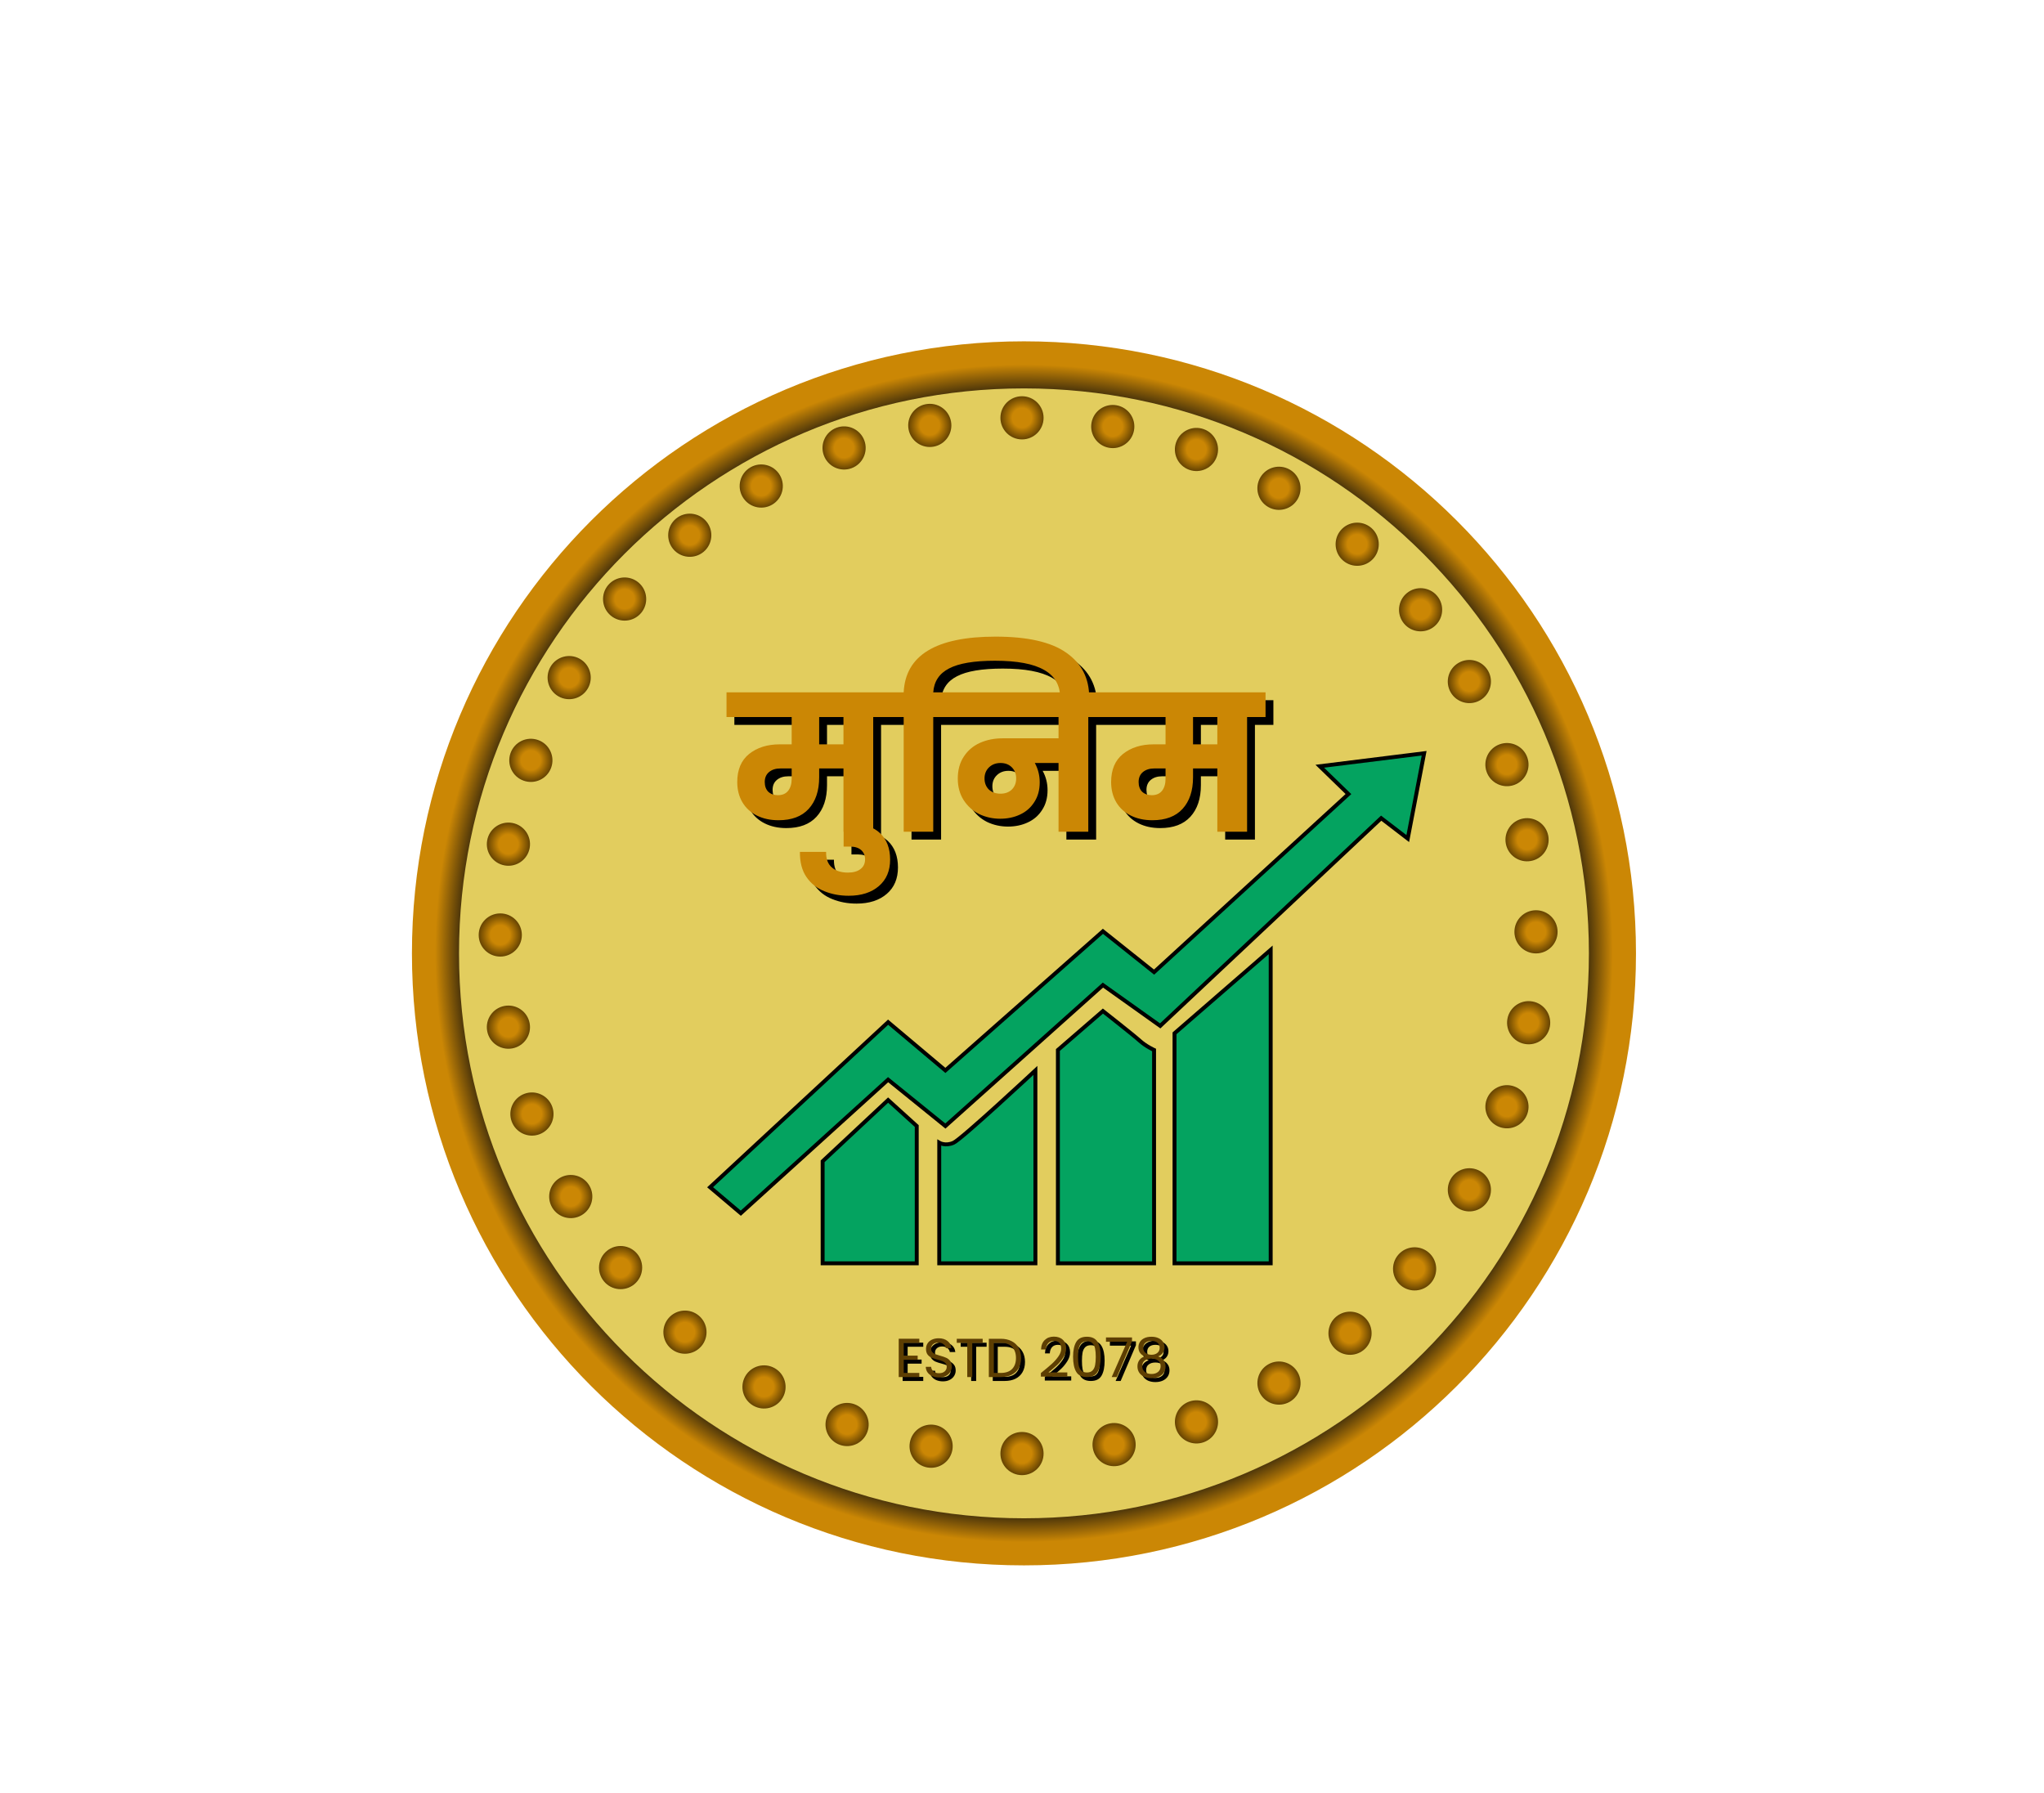<svg width="521" height="457" viewBox="0 0 521 457" fill="none" xmlns="http://www.w3.org/2000/svg">
<rect width="521" height="457" fill="white"/>
<g filter="url(#filter0_d_29_57)">
<path d="M261 389C343.843 389 411 321.843 411 239C411 156.157 343.843 89 261 89C178.157 89 111 156.157 111 239C111 321.843 178.157 389 261 389Z" fill="#E2CD5E"/>
<path d="M261 389C343.843 389 411 321.843 411 239C411 156.157 343.843 89 261 89C178.157 89 111 156.157 111 239C111 321.843 178.157 389 261 389Z" stroke="url(#paint0_radial_29_57)" stroke-width="12"/>
</g>
<g filter="url(#filter1_d_29_57)">
<path d="M209.682 318V292L226.37 276.4L233.67 283.018V318H209.682Z" fill="#04A360"/>
<path d="M181 298.618L226.37 256.545L240.971 268.836L281.126 233.382L294.163 243.782L343.705 198.4L336.404 191.309L363 188L358.828 209.745L352.049 204.545L295.728 257.491L281.126 247.091L240.971 283.018L226.37 271.2L188.822 305.236L181 298.618Z" fill="#04A360"/>
<path d="M299.378 318V259.382L323.888 238.109V318H299.378Z" fill="#04A360"/>
<path d="M269.653 263.636L281.126 253.709C281.126 253.709 288.948 259.855 290.513 261.273C292.077 262.691 294.163 263.636 294.163 263.636V318H269.653V263.636Z" fill="#04A360"/>
<path d="M239.407 287.273C239.407 287.273 240.971 288.218 243.057 287.273C245.143 286.327 263.917 268.836 263.917 268.836V318H239.407V287.273Z" fill="#04A360"/>
<path d="M209.682 318V292L226.37 276.4L233.67 283.018V318H209.682Z" stroke="black"/>
<path d="M181 298.618L226.37 256.545L240.971 268.836L281.126 233.382L294.163 243.782L343.705 198.4L336.404 191.309L363 188L358.828 209.745L352.049 204.545L295.728 257.491L281.126 247.091L240.971 283.018L226.37 271.2L188.822 305.236L181 298.618Z" stroke="black"/>
<path d="M299.378 318V259.382L323.888 238.109V318H299.378Z" stroke="black"/>
<path d="M269.653 263.636L281.126 253.709C281.126 253.709 288.948 259.855 290.513 261.273C292.077 262.691 294.163 263.636 294.163 263.636V318H269.653V263.636Z" stroke="black"/>
<path d="M239.407 287.273C239.407 287.273 240.971 288.218 243.057 287.273C245.143 286.327 263.917 268.836 263.917 268.836V318H239.407V287.273Z" stroke="black"/>
</g>
<g filter="url(#filter2_d_29_57)">
<path d="M231.352 339.278V342.54H234.908V343.59H231.352V346.95H235.328V348H230.078V338.228H235.328V339.278H231.352ZM240.35 348.098C239.706 348.098 239.127 347.986 238.614 347.762C238.11 347.529 237.713 347.211 237.424 346.81C237.134 346.399 236.985 345.928 236.976 345.396H238.334C238.38 345.853 238.567 346.241 238.894 346.558C239.23 346.866 239.715 347.02 240.35 347.02C240.956 347.02 241.432 346.871 241.778 346.572C242.132 346.264 242.31 345.872 242.31 345.396C242.31 345.023 242.207 344.719 242.002 344.486C241.796 344.253 241.54 344.075 241.232 343.954C240.924 343.833 240.508 343.702 239.986 343.562C239.342 343.394 238.824 343.226 238.432 343.058C238.049 342.89 237.718 342.629 237.438 342.274C237.167 341.91 237.032 341.425 237.032 340.818C237.032 340.286 237.167 339.815 237.438 339.404C237.708 338.993 238.086 338.676 238.572 338.452C239.066 338.228 239.631 338.116 240.266 338.116C241.18 338.116 241.927 338.345 242.506 338.802C243.094 339.259 243.425 339.866 243.5 340.622H242.1C242.053 340.249 241.857 339.922 241.512 339.642C241.166 339.353 240.709 339.208 240.14 339.208C239.608 339.208 239.174 339.348 238.838 339.628C238.502 339.899 238.334 340.281 238.334 340.776C238.334 341.131 238.432 341.42 238.628 341.644C238.833 341.868 239.08 342.041 239.37 342.162C239.668 342.274 240.084 342.405 240.616 342.554C241.26 342.731 241.778 342.909 242.17 343.086C242.562 343.254 242.898 343.52 243.178 343.884C243.458 344.239 243.598 344.724 243.598 345.34C243.598 345.816 243.472 346.264 243.22 346.684C242.968 347.104 242.594 347.445 242.1 347.706C241.605 347.967 241.022 348.098 240.35 348.098ZM251.479 338.242V339.278H248.819V348H247.545V339.278H244.871V338.242H251.479ZM256.085 338.242C257.149 338.242 258.068 338.443 258.843 338.844C259.627 339.236 260.224 339.801 260.635 340.538C261.055 341.275 261.265 342.143 261.265 343.142C261.265 344.141 261.055 345.009 260.635 345.746C260.224 346.474 259.627 347.034 258.843 347.426C258.068 347.809 257.149 348 256.085 348H253.047V338.242H256.085ZM256.085 346.95C257.345 346.95 258.306 346.619 258.969 345.956C259.631 345.284 259.963 344.346 259.963 343.142C259.963 341.929 259.627 340.981 258.955 340.3C258.292 339.619 257.335 339.278 256.085 339.278H254.321V346.95H256.085ZM266.314 346.978C267.499 346.026 268.428 345.247 269.1 344.64C269.772 344.024 270.336 343.385 270.794 342.722C271.26 342.05 271.494 341.392 271.494 340.748C271.494 340.141 271.344 339.665 271.046 339.32C270.756 338.965 270.285 338.788 269.632 338.788C268.997 338.788 268.502 338.989 268.148 339.39C267.802 339.782 267.616 340.309 267.588 340.972H266.356C266.393 339.927 266.71 339.119 267.308 338.55C267.905 337.981 268.675 337.696 269.618 337.696C270.579 337.696 271.34 337.962 271.9 338.494C272.469 339.026 272.754 339.759 272.754 340.692C272.754 341.467 272.52 342.223 272.054 342.96C271.596 343.688 271.074 344.332 270.486 344.892C269.898 345.443 269.146 346.087 268.232 346.824H273.048V347.888H266.314V346.978ZM274.52 342.834C274.52 341.229 274.782 339.978 275.304 339.082C275.827 338.177 276.742 337.724 278.048 337.724C279.346 337.724 280.256 338.177 280.778 339.082C281.301 339.978 281.562 341.229 281.562 342.834C281.562 344.467 281.301 345.737 280.778 346.642C280.256 347.547 279.346 348 278.048 348C276.742 348 275.827 347.547 275.304 346.642C274.782 345.737 274.52 344.467 274.52 342.834ZM280.302 342.834C280.302 342.022 280.246 341.336 280.134 340.776C280.032 340.207 279.812 339.749 279.476 339.404C279.15 339.059 278.674 338.886 278.048 338.886C277.414 338.886 276.928 339.059 276.592 339.404C276.266 339.749 276.046 340.207 275.934 340.776C275.832 341.336 275.78 342.022 275.78 342.834C275.78 343.674 275.832 344.379 275.934 344.948C276.046 345.517 276.266 345.975 276.592 346.32C276.928 346.665 277.414 346.838 278.048 346.838C278.674 346.838 279.15 346.665 279.476 346.32C279.812 345.975 280.032 345.517 280.134 344.948C280.246 344.379 280.302 343.674 280.302 342.834ZM289.541 338.872L285.649 348H284.361L288.309 338.998H282.905V337.906H289.541V338.872ZM292.802 342.736C292.279 342.531 291.878 342.232 291.598 341.84C291.318 341.448 291.178 340.972 291.178 340.412C291.178 339.908 291.304 339.455 291.556 339.054C291.808 338.643 292.181 338.321 292.676 338.088C293.18 337.845 293.787 337.724 294.496 337.724C295.205 337.724 295.807 337.845 296.302 338.088C296.806 338.321 297.184 338.643 297.436 339.054C297.697 339.455 297.828 339.908 297.828 340.412C297.828 340.953 297.683 341.429 297.394 341.84C297.105 342.241 296.708 342.54 296.204 342.736C296.783 342.913 297.24 343.226 297.576 343.674C297.921 344.113 298.094 344.645 298.094 345.27C298.094 345.877 297.945 346.409 297.646 346.866C297.347 347.314 296.923 347.664 296.372 347.916C295.831 348.159 295.205 348.28 294.496 348.28C293.787 348.28 293.161 348.159 292.62 347.916C292.088 347.664 291.673 347.314 291.374 346.866C291.075 346.409 290.926 345.877 290.926 345.27C290.926 344.645 291.094 344.108 291.43 343.66C291.766 343.212 292.223 342.904 292.802 342.736ZM296.596 340.566C296.596 339.997 296.409 339.558 296.036 339.25C295.663 338.942 295.149 338.788 294.496 338.788C293.852 338.788 293.343 338.942 292.97 339.25C292.597 339.558 292.41 340.001 292.41 340.58C292.41 341.103 292.601 341.523 292.984 341.84C293.376 342.157 293.88 342.316 294.496 342.316C295.121 342.316 295.625 342.157 296.008 341.84C296.4 341.513 296.596 341.089 296.596 340.566ZM294.496 343.296C293.805 343.296 293.241 343.459 292.802 343.786C292.363 344.103 292.144 344.584 292.144 345.228C292.144 345.825 292.354 346.306 292.774 346.67C293.203 347.034 293.777 347.216 294.496 347.216C295.215 347.216 295.784 347.034 296.204 346.67C296.624 346.306 296.834 345.825 296.834 345.228C296.834 344.603 296.619 344.127 296.19 343.8C295.761 343.464 295.196 343.296 294.496 343.296Z" fill="#010101"/>
</g>
<g filter="url(#filter3_d_29_57)">
<path d="M230.352 338.278V341.54H233.908V342.59H230.352V345.95H234.328V347H229.078V337.228H234.328V338.278H230.352ZM239.35 347.098C238.706 347.098 238.127 346.986 237.614 346.762C237.11 346.529 236.713 346.211 236.424 345.81C236.134 345.399 235.985 344.928 235.976 344.396H237.334C237.38 344.853 237.567 345.241 237.894 345.558C238.23 345.866 238.715 346.02 239.35 346.02C239.956 346.02 240.432 345.871 240.778 345.572C241.132 345.264 241.31 344.872 241.31 344.396C241.31 344.023 241.207 343.719 241.002 343.486C240.796 343.253 240.54 343.075 240.232 342.954C239.924 342.833 239.508 342.702 238.986 342.562C238.342 342.394 237.824 342.226 237.432 342.058C237.049 341.89 236.718 341.629 236.438 341.274C236.167 340.91 236.032 340.425 236.032 339.818C236.032 339.286 236.167 338.815 236.438 338.404C236.708 337.993 237.086 337.676 237.572 337.452C238.066 337.228 238.631 337.116 239.266 337.116C240.18 337.116 240.927 337.345 241.506 337.802C242.094 338.259 242.425 338.866 242.5 339.622H241.1C241.053 339.249 240.857 338.922 240.512 338.642C240.166 338.353 239.709 338.208 239.14 338.208C238.608 338.208 238.174 338.348 237.838 338.628C237.502 338.899 237.334 339.281 237.334 339.776C237.334 340.131 237.432 340.42 237.628 340.644C237.833 340.868 238.08 341.041 238.37 341.162C238.668 341.274 239.084 341.405 239.616 341.554C240.26 341.731 240.778 341.909 241.17 342.086C241.562 342.254 241.898 342.52 242.178 342.884C242.458 343.239 242.598 343.724 242.598 344.34C242.598 344.816 242.472 345.264 242.22 345.684C241.968 346.104 241.594 346.445 241.1 346.706C240.605 346.967 240.022 347.098 239.35 347.098ZM250.479 337.242V338.278H247.819V347H246.545V338.278H243.871V337.242H250.479ZM255.085 337.242C256.149 337.242 257.068 337.443 257.843 337.844C258.627 338.236 259.224 338.801 259.635 339.538C260.055 340.275 260.265 341.143 260.265 342.142C260.265 343.141 260.055 344.009 259.635 344.746C259.224 345.474 258.627 346.034 257.843 346.426C257.068 346.809 256.149 347 255.085 347H252.047V337.242H255.085ZM255.085 345.95C256.345 345.95 257.306 345.619 257.969 344.956C258.631 344.284 258.963 343.346 258.963 342.142C258.963 340.929 258.627 339.981 257.955 339.3C257.292 338.619 256.335 338.278 255.085 338.278H253.321V345.95H255.085ZM265.314 345.978C266.499 345.026 267.428 344.247 268.1 343.64C268.772 343.024 269.336 342.385 269.794 341.722C270.26 341.05 270.494 340.392 270.494 339.748C270.494 339.141 270.344 338.665 270.046 338.32C269.756 337.965 269.285 337.788 268.632 337.788C267.997 337.788 267.502 337.989 267.148 338.39C266.802 338.782 266.616 339.309 266.588 339.972H265.356C265.393 338.927 265.71 338.119 266.308 337.55C266.905 336.981 267.675 336.696 268.618 336.696C269.579 336.696 270.34 336.962 270.9 337.494C271.469 338.026 271.754 338.759 271.754 339.692C271.754 340.467 271.52 341.223 271.054 341.96C270.596 342.688 270.074 343.332 269.486 343.892C268.898 344.443 268.146 345.087 267.232 345.824H272.048V346.888H265.314V345.978ZM273.52 341.834C273.52 340.229 273.782 338.978 274.304 338.082C274.827 337.177 275.742 336.724 277.048 336.724C278.346 336.724 279.256 337.177 279.778 338.082C280.301 338.978 280.562 340.229 280.562 341.834C280.562 343.467 280.301 344.737 279.778 345.642C279.256 346.547 278.346 347 277.048 347C275.742 347 274.827 346.547 274.304 345.642C273.782 344.737 273.52 343.467 273.52 341.834ZM279.302 341.834C279.302 341.022 279.246 340.336 279.134 339.776C279.032 339.207 278.812 338.749 278.476 338.404C278.15 338.059 277.674 337.886 277.048 337.886C276.414 337.886 275.928 338.059 275.592 338.404C275.266 338.749 275.046 339.207 274.934 339.776C274.832 340.336 274.78 341.022 274.78 341.834C274.78 342.674 274.832 343.379 274.934 343.948C275.046 344.517 275.266 344.975 275.592 345.32C275.928 345.665 276.414 345.838 277.048 345.838C277.674 345.838 278.15 345.665 278.476 345.32C278.812 344.975 279.032 344.517 279.134 343.948C279.246 343.379 279.302 342.674 279.302 341.834ZM288.541 337.872L284.649 347H283.361L287.309 337.998H281.905V336.906H288.541V337.872ZM291.802 341.736C291.279 341.531 290.878 341.232 290.598 340.84C290.318 340.448 290.178 339.972 290.178 339.412C290.178 338.908 290.304 338.455 290.556 338.054C290.808 337.643 291.181 337.321 291.676 337.088C292.18 336.845 292.787 336.724 293.496 336.724C294.205 336.724 294.807 336.845 295.302 337.088C295.806 337.321 296.184 337.643 296.436 338.054C296.697 338.455 296.828 338.908 296.828 339.412C296.828 339.953 296.683 340.429 296.394 340.84C296.105 341.241 295.708 341.54 295.204 341.736C295.783 341.913 296.24 342.226 296.576 342.674C296.921 343.113 297.094 343.645 297.094 344.27C297.094 344.877 296.945 345.409 296.646 345.866C296.347 346.314 295.923 346.664 295.372 346.916C294.831 347.159 294.205 347.28 293.496 347.28C292.787 347.28 292.161 347.159 291.62 346.916C291.088 346.664 290.673 346.314 290.374 345.866C290.075 345.409 289.926 344.877 289.926 344.27C289.926 343.645 290.094 343.108 290.43 342.66C290.766 342.212 291.223 341.904 291.802 341.736ZM295.596 339.566C295.596 338.997 295.409 338.558 295.036 338.25C294.663 337.942 294.149 337.788 293.496 337.788C292.852 337.788 292.343 337.942 291.97 338.25C291.597 338.558 291.41 339.001 291.41 339.58C291.41 340.103 291.601 340.523 291.984 340.84C292.376 341.157 292.88 341.316 293.496 341.316C294.121 341.316 294.625 341.157 295.008 340.84C295.4 340.513 295.596 340.089 295.596 339.566ZM293.496 342.296C292.805 342.296 292.241 342.459 291.802 342.786C291.363 343.103 291.144 343.584 291.144 344.228C291.144 344.825 291.354 345.306 291.774 345.67C292.203 346.034 292.777 346.216 293.496 346.216C294.215 346.216 294.784 346.034 295.204 345.67C295.624 345.306 295.834 344.825 295.834 344.228C295.834 343.603 295.619 343.127 295.19 342.8C294.761 342.464 294.196 342.296 293.496 342.296Z" fill="#5D3E02"/>
</g>
<circle cx="260.5" cy="106.5" r="5.5" fill="url(#paint1_radial_29_57)"/>
<circle cx="260.5" cy="370.5" r="5.5" fill="url(#paint2_radial_29_57)"/>
<circle cx="391.516" cy="237.517" r="5.5" transform="rotate(89.825 391.516 237.517)" fill="url(#paint3_radial_29_57)"/>
<circle cx="127.517" cy="238.323" r="5.5" transform="rotate(89.825 127.517 238.323)" fill="url(#paint4_radial_29_57)"/>
<circle cx="236.995" cy="108.432" r="5.5" transform="rotate(-10.25 236.995 108.432)" fill="url(#paint5_radial_29_57)"/>
<circle cx="283.974" cy="368.218" r="5.5" transform="rotate(-10.25 283.974 368.218)" fill="url(#paint6_radial_29_57)"/>
<circle cx="389.234" cy="214.043" r="5.5" transform="rotate(79.575 389.234 214.043)" fill="url(#paint7_radial_29_57)"/>
<circle cx="129.592" cy="261.815" r="5.5" transform="rotate(79.575 129.592 261.815)" fill="url(#paint8_radial_29_57)"/>
<circle cx="283.636" cy="108.719" r="5.5" transform="rotate(10.101 283.636 108.719)" fill="url(#paint9_radial_29_57)"/>
<circle cx="237.333" cy="368.626" r="5.5" transform="rotate(10.101 237.333 368.626)" fill="url(#paint10_radial_29_57)"/>
<circle cx="389.642" cy="260.683" r="5.5" transform="rotate(99.927 389.642 260.683)" fill="url(#paint11_radial_29_57)"/>
<circle cx="129.594" cy="215.174" r="5.5" transform="rotate(99.927 129.594 215.174)" fill="url(#paint12_radial_29_57)"/>
<circle cx="304.968" cy="114.568" r="5.5" transform="rotate(19.713 304.968 114.568)" fill="url(#paint13_radial_29_57)"/>
<circle cx="215.917" cy="363.096" r="5.5" transform="rotate(19.713 215.917 363.096)" fill="url(#paint14_radial_29_57)"/>
<circle cx="384.111" cy="282.1" r="5.5" transform="rotate(109.538 384.111 282.1)" fill="url(#paint15_radial_29_57)"/>
<circle cx="135.313" cy="193.808" r="5.5" transform="rotate(109.538 135.313 193.808)" fill="url(#paint16_radial_29_57)"/>
<circle cx="326" cy="124.461" r="5.5" transform="rotate(29.815 326 124.461)" fill="url(#paint17_radial_29_57)"/>
<circle cx="194.74" cy="353.518" r="5.5" transform="rotate(29.815 194.74 353.518)" fill="url(#paint18_radial_29_57)"/>
<circle cx="374.533" cy="303.276" r="5.5" transform="rotate(119.64 374.533 303.276)" fill="url(#paint19_radial_29_57)"/>
<circle cx="145.077" cy="172.717" r="5.5" transform="rotate(119.64 145.077 172.717)" fill="url(#paint20_radial_29_57)"/>
<circle cx="345.938" cy="138.719" r="5.5" transform="rotate(40.469 345.938 138.719)" fill="url(#paint21_radial_29_57)"/>
<circle cx="174.591" cy="339.558" r="5.5" transform="rotate(40.469 174.591 339.558)" fill="url(#paint22_radial_29_57)"/>
<circle cx="360.574" cy="323.425" r="5.5" transform="rotate(130.294 360.574 323.425)" fill="url(#paint23_radial_29_57)"/>
<circle cx="159.212" cy="152.692" r="5.5" transform="rotate(130.294 159.212 152.692)" fill="url(#paint24_radial_29_57)"/>
<circle cx="362.099" cy="155.423" r="5.5" transform="rotate(50.571 362.099 155.423)" fill="url(#paint25_radial_29_57)"/>
<circle cx="158.183" cy="323.097" r="5.5" transform="rotate(50.571 158.183 323.097)" fill="url(#paint26_radial_29_57)"/>
<circle cx="344.112" cy="339.833" r="5.5" transform="rotate(140.396 344.112 339.833)" fill="url(#paint27_radial_29_57)"/>
<circle cx="175.817" cy="136.43" r="5.5" transform="rotate(140.396 175.817 136.43)" fill="url(#paint28_radial_29_57)"/>
<circle cx="374.53" cy="173.718" r="5.5" transform="rotate(60.182 374.53 173.718)" fill="url(#paint29_radial_29_57)"/>
<circle cx="145.48" cy="304.989" r="5.5" transform="rotate(60.182 145.48 304.989)" fill="url(#paint30_radial_29_57)"/>
<circle cx="326.005" cy="352.535" r="5.5" transform="rotate(150.007 326.005 352.535)" fill="url(#paint31_radial_29_57)"/>
<circle cx="194.035" cy="123.887" r="5.5" transform="rotate(150.007 194.035 123.887)" fill="url(#paint32_radial_29_57)"/>
<circle cx="384.11" cy="194.894" r="5.5" transform="rotate(70.284 384.11 194.894)" fill="url(#paint33_radial_29_57)"/>
<circle cx="135.587" cy="283.958" r="5.5" transform="rotate(70.284 135.587 283.958)" fill="url(#paint34_radial_29_57)"/>
<circle cx="304.973" cy="362.429" r="5.5" transform="rotate(160.109 304.973 362.429)" fill="url(#paint35_radial_29_57)"/>
<circle cx="215.152" cy="114.179" r="5.5" transform="rotate(160.109 215.152 114.179)" fill="url(#paint36_radial_29_57)"/>
<path d="M229.28 184.768H224.576V214H216.992V197.872H210.8V200.128C210.8 203.552 209.904 206.24 208.112 208.192C206.352 210.112 203.792 211.072 200.432 211.072C198.352 211.072 196.512 210.672 194.912 209.872C193.312 209.072 192.08 207.936 191.216 206.464C190.352 204.992 189.92 203.28 189.92 201.328C189.92 198.192 190.928 195.808 192.944 194.176C194.992 192.544 197.584 191.728 200.72 191.728H203.792V184.768H187.184V178.48H229.28V184.768ZM216.992 184.768H210.8V191.728H216.992V184.768ZM203.792 197.872H200.912C199.728 197.872 198.768 198.176 198.032 198.784C197.296 199.392 196.928 200.24 196.928 201.328C196.928 202.384 197.232 203.216 197.84 203.824C198.48 204.4 199.296 204.688 200.288 204.688C201.408 204.688 202.272 204.32 202.88 203.584C203.488 202.816 203.792 201.792 203.792 200.512V197.872ZM228.885 221.104C228.885 223.952 227.941 226.192 226.053 227.824C224.133 229.488 221.557 230.32 218.325 230.32C216.085 230.32 214.021 229.936 212.133 229.168C210.245 228.432 208.725 227.232 207.573 225.568C206.421 223.904 205.861 221.76 205.893 219.136H212.565C212.533 220.928 213.029 222.256 214.053 223.12C215.045 223.984 216.405 224.416 218.133 224.416C219.509 224.416 220.581 224.112 221.349 223.504C222.117 222.928 222.501 222.096 222.501 221.008C222.501 220.08 222.181 219.312 221.541 218.704C220.869 218.096 219.925 217.792 218.709 217.792H217.029V211.936H218.709C222.037 211.936 224.565 212.736 226.293 214.336C228.021 215.968 228.885 218.224 228.885 221.104ZM255.765 164.272C263.893 164.272 269.893 165.632 273.765 168.352C277.669 171.072 279.621 174.848 279.621 179.68V180.496H272.229V179.872C272.229 176.672 270.869 174.304 268.149 172.768C265.429 171.2 261.253 170.416 255.621 170.416C250.309 170.416 246.405 171.072 243.909 172.384C241.413 173.664 240.069 175.696 239.877 178.48H244.581V184.768H239.877V214H232.341V184.768H227.637V178.48H232.341C232.789 169.008 240.597 164.272 255.765 164.272ZM284.101 184.768H279.397V214H271.813V196.48H265.765C266.597 197.984 267.013 199.632 267.013 201.424C267.013 203.376 266.549 205.056 265.621 206.464C264.725 207.872 263.509 208.928 261.973 209.632C260.469 210.336 258.789 210.688 256.933 210.688C255.013 210.688 253.221 210.288 251.557 209.488C249.925 208.656 248.613 207.472 247.621 205.936C246.629 204.368 246.133 202.544 246.133 200.464C246.133 198.256 246.645 196.384 247.669 194.848C248.693 193.28 250.069 192.112 251.797 191.344C253.525 190.576 255.445 190.192 257.557 190.192H271.813V184.768H242.965V178.48H284.101V184.768ZM257.029 204.304C258.213 204.304 259.173 203.952 259.909 203.248C260.645 202.512 261.013 201.568 261.013 200.416C261.013 199.264 260.645 198.32 259.909 197.584C259.173 196.848 258.213 196.48 257.029 196.48C255.845 196.48 254.869 196.848 254.101 197.584C253.333 198.32 252.949 199.264 252.949 200.416C252.949 201.568 253.317 202.512 254.053 203.248C254.821 203.952 255.813 204.304 257.029 204.304ZM324.577 184.768H319.873V214H312.289V197.872H306.097V200.128C306.097 203.552 305.201 206.24 303.409 208.192C301.649 210.112 299.089 211.072 295.729 211.072C293.649 211.072 291.809 210.672 290.209 209.872C288.609 209.072 287.377 207.936 286.513 206.464C285.649 204.992 285.217 203.28 285.217 201.328C285.217 198.192 286.225 195.808 288.241 194.176C290.289 192.544 292.881 191.728 296.017 191.728H299.089V184.768H282.481V178.48H324.577V184.768ZM312.289 184.768H306.097V191.728H312.289V184.768ZM299.089 197.872H296.209C295.025 197.872 294.065 198.176 293.329 198.784C292.593 199.392 292.225 200.24 292.225 201.328C292.225 202.384 292.529 203.216 293.137 203.824C293.777 204.4 294.593 204.688 295.585 204.688C296.705 204.688 297.569 204.32 298.177 203.584C298.785 202.816 299.089 201.792 299.089 200.512V197.872Z" fill="black"/>
<path d="M227.28 182.768H222.576V212H214.992V195.872H208.8V198.128C208.8 201.552 207.904 204.24 206.112 206.192C204.352 208.112 201.792 209.072 198.432 209.072C196.352 209.072 194.512 208.672 192.912 207.872C191.312 207.072 190.08 205.936 189.216 204.464C188.352 202.992 187.92 201.28 187.92 199.328C187.92 196.192 188.928 193.808 190.944 192.176C192.992 190.544 195.584 189.728 198.72 189.728H201.792V182.768H185.184V176.48H227.28V182.768ZM214.992 182.768H208.8V189.728H214.992V182.768ZM201.792 195.872H198.912C197.728 195.872 196.768 196.176 196.032 196.784C195.296 197.392 194.928 198.24 194.928 199.328C194.928 200.384 195.232 201.216 195.84 201.824C196.48 202.4 197.296 202.688 198.288 202.688C199.408 202.688 200.272 202.32 200.88 201.584C201.488 200.816 201.792 199.792 201.792 198.512V195.872ZM226.885 219.104C226.885 221.952 225.941 224.192 224.053 225.824C222.133 227.488 219.557 228.32 216.325 228.32C214.085 228.32 212.021 227.936 210.133 227.168C208.245 226.432 206.725 225.232 205.573 223.568C204.421 221.904 203.861 219.76 203.893 217.136H210.565C210.533 218.928 211.029 220.256 212.053 221.12C213.045 221.984 214.405 222.416 216.133 222.416C217.509 222.416 218.581 222.112 219.349 221.504C220.117 220.928 220.501 220.096 220.501 219.008C220.501 218.08 220.181 217.312 219.541 216.704C218.869 216.096 217.925 215.792 216.709 215.792H215.029V209.936H216.709C220.037 209.936 222.565 210.736 224.293 212.336C226.021 213.968 226.885 216.224 226.885 219.104ZM253.765 162.272C261.893 162.272 267.893 163.632 271.765 166.352C275.669 169.072 277.621 172.848 277.621 177.68V178.496H270.229V177.872C270.229 174.672 268.869 172.304 266.149 170.768C263.429 169.2 259.253 168.416 253.621 168.416C248.309 168.416 244.405 169.072 241.909 170.384C239.413 171.664 238.069 173.696 237.877 176.48H242.581V182.768H237.877V212H230.341V182.768H225.637V176.48H230.341C230.789 167.008 238.597 162.272 253.765 162.272ZM282.101 182.768H277.397V212H269.813V194.48H263.765C264.597 195.984 265.013 197.632 265.013 199.424C265.013 201.376 264.549 203.056 263.621 204.464C262.725 205.872 261.509 206.928 259.973 207.632C258.469 208.336 256.789 208.688 254.933 208.688C253.013 208.688 251.221 208.288 249.557 207.488C247.925 206.656 246.613 205.472 245.621 203.936C244.629 202.368 244.133 200.544 244.133 198.464C244.133 196.256 244.645 194.384 245.669 192.848C246.693 191.28 248.069 190.112 249.797 189.344C251.525 188.576 253.445 188.192 255.557 188.192H269.813V182.768H240.965V176.48H282.101V182.768ZM255.029 202.304C256.213 202.304 257.173 201.952 257.909 201.248C258.645 200.512 259.013 199.568 259.013 198.416C259.013 197.264 258.645 196.32 257.909 195.584C257.173 194.848 256.213 194.48 255.029 194.48C253.845 194.48 252.869 194.848 252.101 195.584C251.333 196.32 250.949 197.264 250.949 198.416C250.949 199.568 251.317 200.512 252.053 201.248C252.821 201.952 253.813 202.304 255.029 202.304ZM322.577 182.768H317.873V212H310.289V195.872H304.097V198.128C304.097 201.552 303.201 204.24 301.409 206.192C299.649 208.112 297.089 209.072 293.729 209.072C291.649 209.072 289.809 208.672 288.209 207.872C286.609 207.072 285.377 205.936 284.513 204.464C283.649 202.992 283.217 201.28 283.217 199.328C283.217 196.192 284.225 193.808 286.241 192.176C288.289 190.544 290.881 189.728 294.017 189.728H297.089V182.768H280.481V176.48H322.577V182.768ZM310.289 182.768H304.097V189.728H310.289V182.768ZM297.089 195.872H294.209C293.025 195.872 292.065 196.176 291.329 196.784C290.593 197.392 290.225 198.24 290.225 199.328C290.225 200.384 290.529 201.216 291.137 201.824C291.777 202.4 292.593 202.688 293.585 202.688C294.705 202.688 295.569 202.32 296.177 201.584C296.785 200.816 297.089 199.792 297.089 198.512V195.872Z" fill="#CB8705"/>
<defs>
<filter id="filter0_d_29_57" x="70" y="52" width="382" height="382" filterUnits="userSpaceOnUse" color-interpolation-filters="sRGB">
<feFlood flood-opacity="0" result="BackgroundImageFix"/>
<feColorMatrix in="SourceAlpha" type="matrix" values="0 0 0 0 0 0 0 0 0 0 0 0 0 0 0 0 0 0 127 0" result="hardAlpha"/>
<feOffset dy="4"/>
<feGaussianBlur stdDeviation="17.5"/>
<feComposite in2="hardAlpha" operator="out"/>
<feColorMatrix type="matrix" values="0 0 0 0 0 0 0 0 0 0 0 0 0 0 0 0 0 0 0.25 0"/>
<feBlend mode="normal" in2="BackgroundImageFix" result="effect1_dropShadow_29_57"/>
<feBlend mode="normal" in="SourceGraphic" in2="effect1_dropShadow_29_57" result="shape"/>
</filter>
<filter id="filter1_d_29_57" x="176.246" y="187.419" width="191.374" height="139.081" filterUnits="userSpaceOnUse" color-interpolation-filters="sRGB">
<feFlood flood-opacity="0" result="BackgroundImageFix"/>
<feColorMatrix in="SourceAlpha" type="matrix" values="0 0 0 0 0 0 0 0 0 0 0 0 0 0 0 0 0 0 127 0" result="hardAlpha"/>
<feOffset dy="4"/>
<feGaussianBlur stdDeviation="2"/>
<feComposite in2="hardAlpha" operator="out"/>
<feColorMatrix type="matrix" values="0 0 0 0 0 0 0 0 0 0 0 0 0 0 0 0 0 0 0.25 0"/>
<feBlend mode="normal" in2="BackgroundImageFix" result="effect1_dropShadow_29_57"/>
<feBlend mode="normal" in="SourceGraphic" in2="effect1_dropShadow_29_57" result="shape"/>
</filter>
<filter id="filter2_d_29_57" x="226.078" y="337.696" width="76.016" height="18.584" filterUnits="userSpaceOnUse" color-interpolation-filters="sRGB">
<feFlood flood-opacity="0" result="BackgroundImageFix"/>
<feColorMatrix in="SourceAlpha" type="matrix" values="0 0 0 0 0 0 0 0 0 0 0 0 0 0 0 0 0 0 127 0" result="hardAlpha"/>
<feOffset dy="4"/>
<feGaussianBlur stdDeviation="2"/>
<feComposite in2="hardAlpha" operator="out"/>
<feColorMatrix type="matrix" values="0 0 0 0 0 0 0 0 0 0 0 0 0 0 0 0 0 0 0.25 0"/>
<feBlend mode="normal" in2="BackgroundImageFix" result="effect1_dropShadow_29_57"/>
<feBlend mode="normal" in="SourceGraphic" in2="effect1_dropShadow_29_57" result="shape"/>
</filter>
<filter id="filter3_d_29_57" x="225.078" y="336.696" width="76.016" height="18.584" filterUnits="userSpaceOnUse" color-interpolation-filters="sRGB">
<feFlood flood-opacity="0" result="BackgroundImageFix"/>
<feColorMatrix in="SourceAlpha" type="matrix" values="0 0 0 0 0 0 0 0 0 0 0 0 0 0 0 0 0 0 127 0" result="hardAlpha"/>
<feOffset dy="4"/>
<feGaussianBlur stdDeviation="2"/>
<feComposite in2="hardAlpha" operator="out"/>
<feColorMatrix type="matrix" values="0 0 0 0 0 0 0 0 0 0 0 0 0 0 0 0 0 0 0.25 0"/>
<feBlend mode="normal" in2="BackgroundImageFix" result="effect1_dropShadow_29_57"/>
<feBlend mode="normal" in="SourceGraphic" in2="effect1_dropShadow_29_57" result="shape"/>
</filter>
<radialGradient id="paint0_radial_29_57" cx="0" cy="0" r="1" gradientUnits="userSpaceOnUse" gradientTransform="translate(261 239) rotate(90) scale(150)">
<stop offset="0.958" stop-color="#4A340A"/>
<stop offset="1" stop-color="#CB8705"/>
</radialGradient>
<radialGradient id="paint1_radial_29_57" cx="0" cy="0" r="1" gradientUnits="userSpaceOnUse" gradientTransform="translate(260.5 106.5) rotate(90) scale(5.5)">
<stop offset="0.45" stop-color="#CB8705"/>
<stop offset="1" stop-color="#654302"/>
</radialGradient>
<radialGradient id="paint2_radial_29_57" cx="0" cy="0" r="1" gradientUnits="userSpaceOnUse" gradientTransform="translate(260.5 370.5) rotate(90) scale(5.5)">
<stop offset="0.45" stop-color="#CB8705"/>
<stop offset="1" stop-color="#654302"/>
</radialGradient>
<radialGradient id="paint3_radial_29_57" cx="0" cy="0" r="1" gradientUnits="userSpaceOnUse" gradientTransform="translate(391.516 237.517) rotate(90) scale(5.5)">
<stop offset="0.45" stop-color="#CB8705"/>
<stop offset="1" stop-color="#654302"/>
</radialGradient>
<radialGradient id="paint4_radial_29_57" cx="0" cy="0" r="1" gradientUnits="userSpaceOnUse" gradientTransform="translate(127.517 238.323) rotate(90) scale(5.5)">
<stop offset="0.45" stop-color="#CB8705"/>
<stop offset="1" stop-color="#654302"/>
</radialGradient>
<radialGradient id="paint5_radial_29_57" cx="0" cy="0" r="1" gradientUnits="userSpaceOnUse" gradientTransform="translate(236.995 108.432) rotate(90) scale(5.5)">
<stop offset="0.45" stop-color="#CB8705"/>
<stop offset="1" stop-color="#654302"/>
</radialGradient>
<radialGradient id="paint6_radial_29_57" cx="0" cy="0" r="1" gradientUnits="userSpaceOnUse" gradientTransform="translate(283.974 368.218) rotate(90) scale(5.5)">
<stop offset="0.45" stop-color="#CB8705"/>
<stop offset="1" stop-color="#654302"/>
</radialGradient>
<radialGradient id="paint7_radial_29_57" cx="0" cy="0" r="1" gradientUnits="userSpaceOnUse" gradientTransform="translate(389.234 214.043) rotate(90) scale(5.5)">
<stop offset="0.45" stop-color="#CB8705"/>
<stop offset="1" stop-color="#654302"/>
</radialGradient>
<radialGradient id="paint8_radial_29_57" cx="0" cy="0" r="1" gradientUnits="userSpaceOnUse" gradientTransform="translate(129.592 261.815) rotate(90) scale(5.5)">
<stop offset="0.45" stop-color="#CB8705"/>
<stop offset="1" stop-color="#654302"/>
</radialGradient>
<radialGradient id="paint9_radial_29_57" cx="0" cy="0" r="1" gradientUnits="userSpaceOnUse" gradientTransform="translate(283.636 108.719) rotate(90) scale(5.5)">
<stop offset="0.45" stop-color="#CB8705"/>
<stop offset="1" stop-color="#654302"/>
</radialGradient>
<radialGradient id="paint10_radial_29_57" cx="0" cy="0" r="1" gradientUnits="userSpaceOnUse" gradientTransform="translate(237.333 368.626) rotate(90) scale(5.5)">
<stop offset="0.45" stop-color="#CB8705"/>
<stop offset="1" stop-color="#654302"/>
</radialGradient>
<radialGradient id="paint11_radial_29_57" cx="0" cy="0" r="1" gradientUnits="userSpaceOnUse" gradientTransform="translate(389.642 260.683) rotate(90) scale(5.5)">
<stop offset="0.45" stop-color="#CB8705"/>
<stop offset="1" stop-color="#654302"/>
</radialGradient>
<radialGradient id="paint12_radial_29_57" cx="0" cy="0" r="1" gradientUnits="userSpaceOnUse" gradientTransform="translate(129.594 215.174) rotate(90) scale(5.5)">
<stop offset="0.45" stop-color="#CB8705"/>
<stop offset="1" stop-color="#654302"/>
</radialGradient>
<radialGradient id="paint13_radial_29_57" cx="0" cy="0" r="1" gradientUnits="userSpaceOnUse" gradientTransform="translate(304.968 114.568) rotate(90) scale(5.5)">
<stop offset="0.45" stop-color="#CB8705"/>
<stop offset="1" stop-color="#654302"/>
</radialGradient>
<radialGradient id="paint14_radial_29_57" cx="0" cy="0" r="1" gradientUnits="userSpaceOnUse" gradientTransform="translate(215.917 363.096) rotate(90) scale(5.5)">
<stop offset="0.45" stop-color="#CB8705"/>
<stop offset="1" stop-color="#654302"/>
</radialGradient>
<radialGradient id="paint15_radial_29_57" cx="0" cy="0" r="1" gradientUnits="userSpaceOnUse" gradientTransform="translate(384.111 282.1) rotate(90) scale(5.5)">
<stop offset="0.45" stop-color="#CB8705"/>
<stop offset="1" stop-color="#654302"/>
</radialGradient>
<radialGradient id="paint16_radial_29_57" cx="0" cy="0" r="1" gradientUnits="userSpaceOnUse" gradientTransform="translate(135.313 193.808) rotate(90) scale(5.5)">
<stop offset="0.45" stop-color="#CB8705"/>
<stop offset="1" stop-color="#654302"/>
</radialGradient>
<radialGradient id="paint17_radial_29_57" cx="0" cy="0" r="1" gradientUnits="userSpaceOnUse" gradientTransform="translate(326 124.461) rotate(90) scale(5.5)">
<stop offset="0.45" stop-color="#CB8705"/>
<stop offset="1" stop-color="#654302"/>
</radialGradient>
<radialGradient id="paint18_radial_29_57" cx="0" cy="0" r="1" gradientUnits="userSpaceOnUse" gradientTransform="translate(194.74 353.518) rotate(90) scale(5.5)">
<stop offset="0.45" stop-color="#CB8705"/>
<stop offset="1" stop-color="#654302"/>
</radialGradient>
<radialGradient id="paint19_radial_29_57" cx="0" cy="0" r="1" gradientUnits="userSpaceOnUse" gradientTransform="translate(374.533 303.276) rotate(90) scale(5.5)">
<stop offset="0.45" stop-color="#CB8705"/>
<stop offset="1" stop-color="#654302"/>
</radialGradient>
<radialGradient id="paint20_radial_29_57" cx="0" cy="0" r="1" gradientUnits="userSpaceOnUse" gradientTransform="translate(145.077 172.717) rotate(90) scale(5.5)">
<stop offset="0.45" stop-color="#CB8705"/>
<stop offset="1" stop-color="#654302"/>
</radialGradient>
<radialGradient id="paint21_radial_29_57" cx="0" cy="0" r="1" gradientUnits="userSpaceOnUse" gradientTransform="translate(345.938 138.719) rotate(90) scale(5.5)">
<stop offset="0.45" stop-color="#CB8705"/>
<stop offset="1" stop-color="#654302"/>
</radialGradient>
<radialGradient id="paint22_radial_29_57" cx="0" cy="0" r="1" gradientUnits="userSpaceOnUse" gradientTransform="translate(174.591 339.558) rotate(90) scale(5.5)">
<stop offset="0.45" stop-color="#CB8705"/>
<stop offset="1" stop-color="#654302"/>
</radialGradient>
<radialGradient id="paint23_radial_29_57" cx="0" cy="0" r="1" gradientUnits="userSpaceOnUse" gradientTransform="translate(360.574 323.425) rotate(90) scale(5.5)">
<stop offset="0.45" stop-color="#CB8705"/>
<stop offset="1" stop-color="#654302"/>
</radialGradient>
<radialGradient id="paint24_radial_29_57" cx="0" cy="0" r="1" gradientUnits="userSpaceOnUse" gradientTransform="translate(159.212 152.692) rotate(90) scale(5.5)">
<stop offset="0.45" stop-color="#CB8705"/>
<stop offset="1" stop-color="#654302"/>
</radialGradient>
<radialGradient id="paint25_radial_29_57" cx="0" cy="0" r="1" gradientUnits="userSpaceOnUse" gradientTransform="translate(362.099 155.423) rotate(90) scale(5.5)">
<stop offset="0.45" stop-color="#CB8705"/>
<stop offset="1" stop-color="#654302"/>
</radialGradient>
<radialGradient id="paint26_radial_29_57" cx="0" cy="0" r="1" gradientUnits="userSpaceOnUse" gradientTransform="translate(158.183 323.097) rotate(90) scale(5.5)">
<stop offset="0.45" stop-color="#CB8705"/>
<stop offset="1" stop-color="#654302"/>
</radialGradient>
<radialGradient id="paint27_radial_29_57" cx="0" cy="0" r="1" gradientUnits="userSpaceOnUse" gradientTransform="translate(344.112 339.833) rotate(90) scale(5.5)">
<stop offset="0.45" stop-color="#CB8705"/>
<stop offset="1" stop-color="#654302"/>
</radialGradient>
<radialGradient id="paint28_radial_29_57" cx="0" cy="0" r="1" gradientUnits="userSpaceOnUse" gradientTransform="translate(175.817 136.43) rotate(90) scale(5.5)">
<stop offset="0.45" stop-color="#CB8705"/>
<stop offset="1" stop-color="#654302"/>
</radialGradient>
<radialGradient id="paint29_radial_29_57" cx="0" cy="0" r="1" gradientUnits="userSpaceOnUse" gradientTransform="translate(374.53 173.718) rotate(90) scale(5.5)">
<stop offset="0.45" stop-color="#CB8705"/>
<stop offset="1" stop-color="#654302"/>
</radialGradient>
<radialGradient id="paint30_radial_29_57" cx="0" cy="0" r="1" gradientUnits="userSpaceOnUse" gradientTransform="translate(145.48 304.989) rotate(90) scale(5.5)">
<stop offset="0.45" stop-color="#CB8705"/>
<stop offset="1" stop-color="#654302"/>
</radialGradient>
<radialGradient id="paint31_radial_29_57" cx="0" cy="0" r="1" gradientUnits="userSpaceOnUse" gradientTransform="translate(326.005 352.535) rotate(90) scale(5.5)">
<stop offset="0.45" stop-color="#CB8705"/>
<stop offset="1" stop-color="#654302"/>
</radialGradient>
<radialGradient id="paint32_radial_29_57" cx="0" cy="0" r="1" gradientUnits="userSpaceOnUse" gradientTransform="translate(194.035 123.887) rotate(90) scale(5.5)">
<stop offset="0.45" stop-color="#CB8705"/>
<stop offset="1" stop-color="#654302"/>
</radialGradient>
<radialGradient id="paint33_radial_29_57" cx="0" cy="0" r="1" gradientUnits="userSpaceOnUse" gradientTransform="translate(384.11 194.894) rotate(90) scale(5.5)">
<stop offset="0.45" stop-color="#CB8705"/>
<stop offset="1" stop-color="#654302"/>
</radialGradient>
<radialGradient id="paint34_radial_29_57" cx="0" cy="0" r="1" gradientUnits="userSpaceOnUse" gradientTransform="translate(135.587 283.958) rotate(90) scale(5.5)">
<stop offset="0.45" stop-color="#CB8705"/>
<stop offset="1" stop-color="#654302"/>
</radialGradient>
<radialGradient id="paint35_radial_29_57" cx="0" cy="0" r="1" gradientUnits="userSpaceOnUse" gradientTransform="translate(304.973 362.429) rotate(90) scale(5.5)">
<stop offset="0.45" stop-color="#CB8705"/>
<stop offset="1" stop-color="#654302"/>
</radialGradient>
<radialGradient id="paint36_radial_29_57" cx="0" cy="0" r="1" gradientUnits="userSpaceOnUse" gradientTransform="translate(215.152 114.179) rotate(90) scale(5.5)">
<stop offset="0.45" stop-color="#CB8705"/>
<stop offset="1" stop-color="#654302"/>
</radialGradient>
</defs>
</svg>
